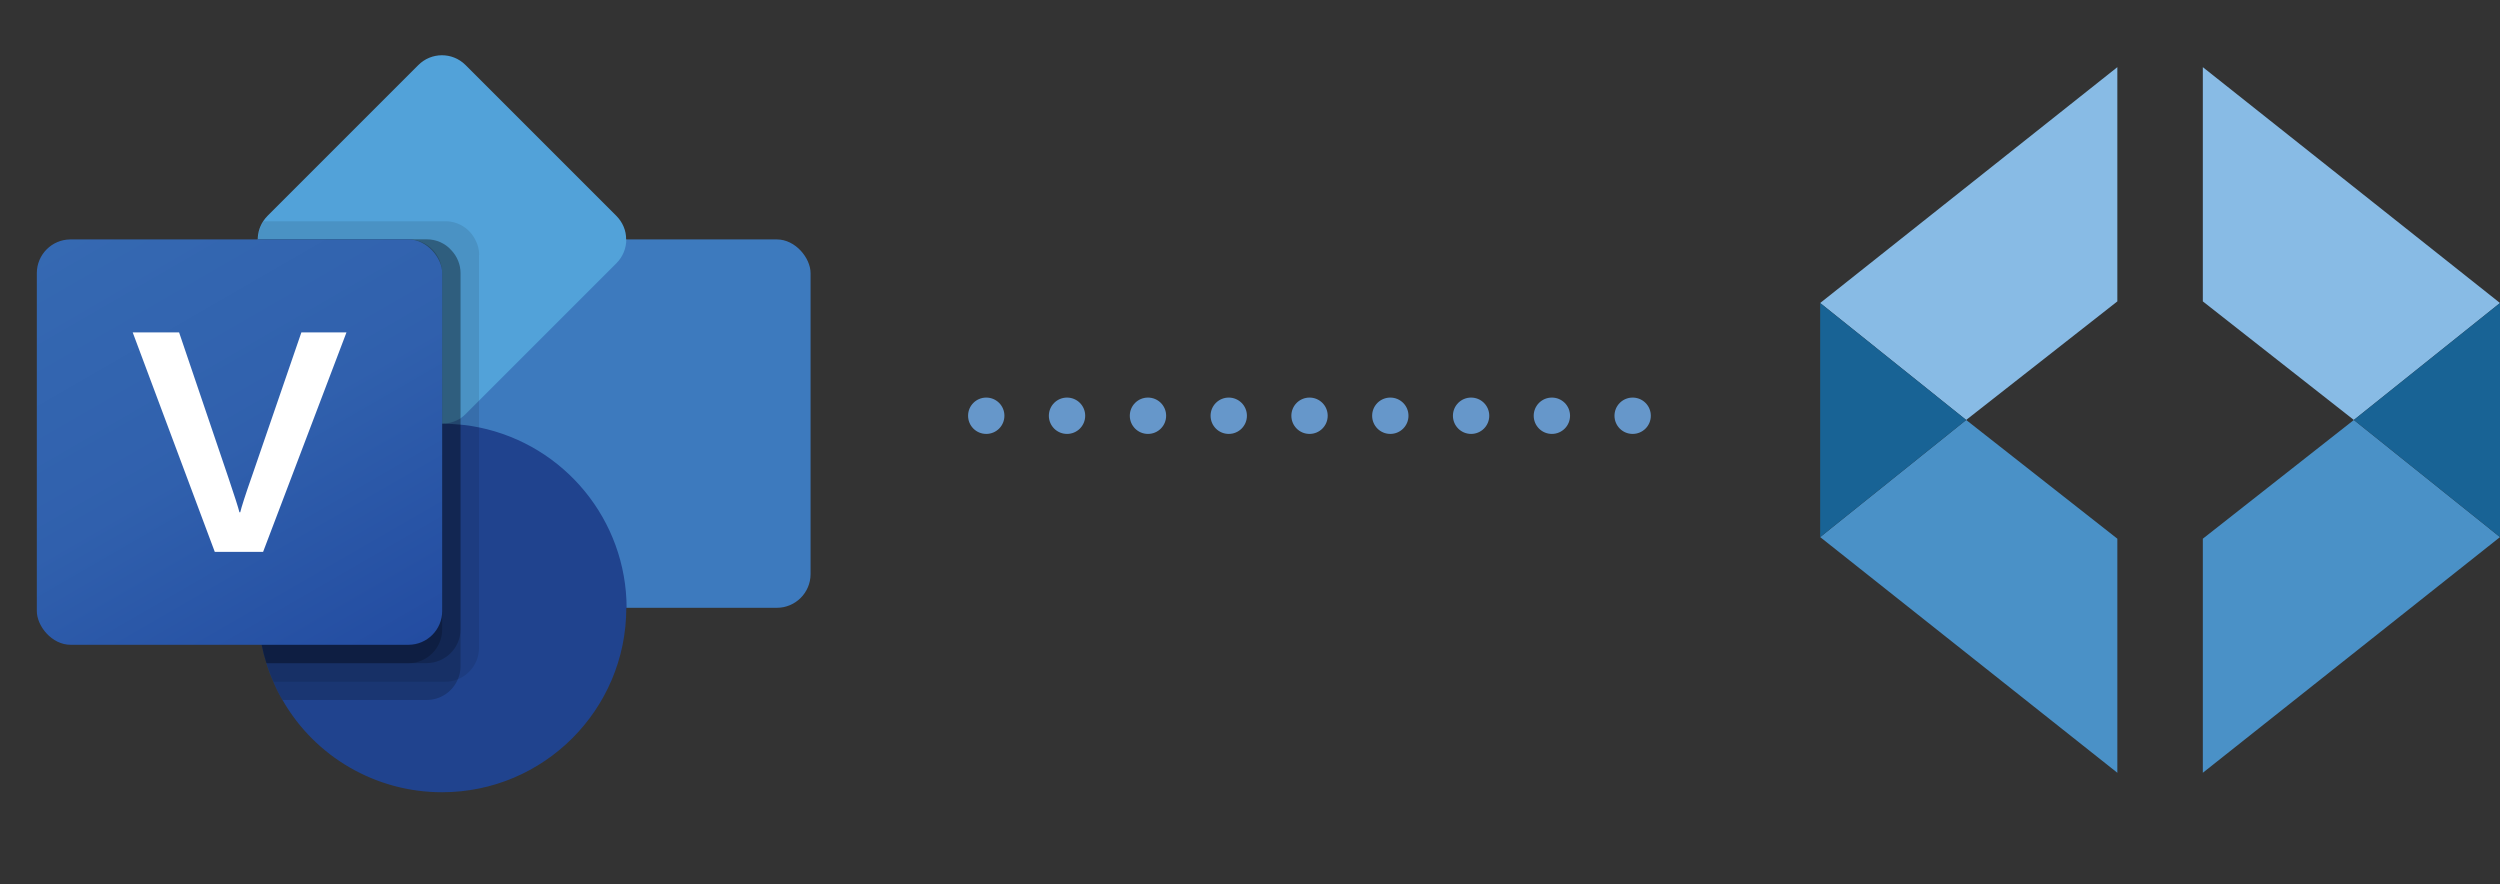 <?xml version="1.0" encoding="UTF-8"?><svg id="uuid-6cb81c56-555d-49f4-81eb-27a72a64a465" xmlns="http://www.w3.org/2000/svg" xmlns:xlink="http://www.w3.org/1999/xlink" viewBox="0 0 154.12 54.51"><rect x="0" y="0" width="154.12" height="54.51" fill="#333333" stroke="none"/><defs><linearGradient id="uuid-1ff3e7a0-3203-497d-ab0e-f20bd1a7b454" x1="6.61" y1="43.52" x2="22.92" y2="15.28" gradientTransform="translate(0 56.65) scale(1 -1)" gradientUnits="userSpaceOnUse"><stop offset="0" stop-color="#3569b2"/><stop offset=".5" stop-color="#3060ad"/><stop offset="1" stop-color="#234ca1"/></linearGradient></defs><path d="m38.43,36.23c-.62,0-1.12-.5-1.12-1.12s.5-1.12,1.12-1.12,1.12.5,1.12,1.12-.5,1.12-1.12,1.12Z" style="fill:#6697ca;"/><path d="m43.46,36.23c-.62,0-1.12-.5-1.12-1.12s.5-1.12,1.12-1.12,1.12.5,1.12,1.12-.5,1.12-1.12,1.12Z" style="fill:#6697ca;"/><path d="m48.49,36.23c-.62,0-1.12-.5-1.12-1.12s.5-1.12,1.12-1.12,1.12.5,1.12,1.12-.5,1.12-1.12,1.12Z" style="fill:#6697ca;"/><rect x="26.12" y="14.76" width="23.85" height="22.71" rx="2.08" ry="2.08" style="fill:#3d7abe;"/><path d="m0,0h54.51v54.51H0V0Z" style="fill:none;"/><path d="m38.61,14.76c0,.55-.22,1.08-.61,1.47l-8.47,8.47-.81.81c-.1.1-.21.2-.33.28-.34.21-.73.33-1.14.33-.55,0-1.08-.22-1.47-.61l-9.28-9.28c-.7-.69-.81-1.78-.27-2.6.08-.12.17-.23.27-.33l9.28-9.28c.8-.81,2.1-.82,2.91-.02,0,0,.01.01.02.02l9.28,9.28c.39.39.62.91.61,1.47Z" style="fill:#52a2d9;"/><path d="m38.61,37.48c0,6.27-5.09,11.36-11.36,11.36-4.06,0-7.81-2.16-9.83-5.68-.22-.36-.41-.74-.57-1.14-.17-.37-.31-.75-.43-1.14-1.88-5.98,1.44-12.36,7.43-14.24,1.1-.35,2.25-.52,3.41-.52.39,0,.76.02,1.14.06.38.03.76.09,1.14.17,5.28,1.09,9.08,5.73,9.09,11.13Z" style="fill:#20438e;"/><path d="m29.53,15.71v24.24c0,.84-.52,1.6-1.29,1.92-.25.1-.51.16-.78.16h-10.6c-.17-.37-.31-.75-.43-1.14-1.88-5.98,1.44-12.36,7.43-14.24,1.1-.35,2.25-.52,3.41-.52-.55,0-1.08-.22-1.47-.61l-9.28-9.28c-.7-.69-.81-1.78-.27-2.6h11.21c.78,0,1.49.44,1.84,1.14.16.29.24.61.24.94Z" style="fill:#010101; isolation:isolate; opacity:.1;"/><path d="m28.39,16.84v24.24c0,.27-.05.54-.16.78-.32.78-1.08,1.29-1.92,1.29h-8.89c-.22-.36-.41-.74-.57-1.14-.17-.37-.31-.75-.43-1.14-1.88-5.98,1.44-12.36,7.43-14.24,1.1-.35,2.25-.52,3.41-.52-.55,0-1.08-.22-1.47-.61l-9.28-9.28c-.39-.39-.62-.91-.61-1.47h10.41c.58,0,1.13.24,1.51.67.36.38.57.88.57,1.41Z" style="fill:#010101; isolation:isolate; opacity:.2;"/><path d="m28.39,16.84v21.96c0,1.14-.93,2.07-2.08,2.08h-9.89c-1.88-5.98,1.44-12.36,7.43-14.24,1.1-.35,2.25-.52,3.41-.52-.55,0-1.08-.22-1.47-.61l-9.28-9.28c-.39-.39-.62-.91-.61-1.47h10.41c.58,0,1.13.24,1.51.67.36.38.57.88.57,1.41Z" style="fill:#010101; isolation:isolate; opacity:.2;"/><path d="m27.26,16.84v9.28c-.55,0-1.08-.22-1.47-.61l-9.28-9.28c-.39-.39-.62-.91-.61-1.47h9.28c1.15,0,2.07.93,2.08,2.08Z" style="fill:#010101; isolation:isolate; opacity:.2;"/><path d="m27.26,26.12v12.69c0,1.14-.93,2.07-2.08,2.08h-8.76c-1.88-5.98,1.44-12.36,7.43-14.24,1.1-.35,2.25-.52,3.41-.52Z" style="fill:#010101; isolation:isolate; opacity:.2;"/><rect x="2.27" y="14.76" width="24.99" height="24.99" rx="2.08" ry="2.08" style="fill:url(#uuid-1ff3e7a0-3203-497d-ab0e-f20bd1a7b454);"/><path d="m14.08,29.45c.38,1.13.61,1.84.68,2.13h.05c.07-.3.31-1.06.74-2.28l3.03-8.81h2.78l-5.14,13.53h-2.98l-5.06-13.53h2.86l3.04,8.96Z" style="fill:#fff;"/><path d="m60.8,26.75c-.62,0-1.12-.5-1.12-1.12s.5-1.12,1.12-1.12,1.12.5,1.12,1.12-.5,1.12-1.12,1.12Z" style="fill:#6697ca;"/><path d="m65.78,26.75c-.62,0-1.12-.5-1.12-1.12s.5-1.12,1.12-1.12,1.12.5,1.12,1.12-.5,1.12-1.12,1.12Z" style="fill:#6697ca;"/><path d="m70.77,26.75c-.62,0-1.12-.5-1.12-1.12s.5-1.12,1.12-1.12,1.12.5,1.12,1.12-.5,1.12-1.12,1.12Z" style="fill:#6697ca;"/><path d="m75.75,26.75c-.62,0-1.12-.5-1.12-1.12s.5-1.12,1.12-1.12,1.12.5,1.12,1.12-.5,1.12-1.12,1.12Z" style="fill:#6697ca;"/><path d="m80.73,26.75c-.62,0-1.12-.5-1.12-1.12s.5-1.12,1.12-1.12,1.12.5,1.12,1.12-.5,1.12-1.12,1.12Z" style="fill:#6697ca;"/><path d="m85.71,26.75c-.62,0-1.12-.5-1.12-1.12s.5-1.12,1.12-1.12,1.12.5,1.12,1.12-.5,1.12-1.12,1.12Z" style="fill:#6697ca;"/><path d="m90.69,26.75c-.62,0-1.12-.5-1.12-1.12s.5-1.12,1.12-1.12,1.12.5,1.12,1.12-.5,1.12-1.12,1.12Z" style="fill:#6697ca;"/><path d="m95.67,26.75c-.62,0-1.12-.5-1.12-1.12s.5-1.12,1.12-1.12,1.12.5,1.12,1.12-.5,1.12-1.12,1.12Z" style="fill:#6697ca;"/><path d="m100.65,26.75c-.62,0-1.12-.5-1.12-1.12s.5-1.12,1.12-1.12,1.12.5,1.12,1.12-.5,1.12-1.12,1.12Z" style="fill:#6697ca;"/><polygon points="130.53 47.64 130.53 33.21 121.21 25.89 112.21 33.11 130.53 47.64" style="fill:#4a91c7;"/><polygon points="121.21 25.89 130.53 18.58 130.53 4.14 112.21 18.68 121.21 25.89" style="fill:#88bbe5;"/><polygon points="112.21 33.11 121.21 25.89 112.21 18.68 112.21 33.11" style="fill:#186395;"/><polygon points="135.8 33.21 135.8 47.64 154.12 33.11 145.11 25.89 135.8 33.21" style="fill:#4a91c7;"/><polygon points="135.8 4.14 135.8 18.58 145.11 25.89 154.12 18.68 135.8 4.14" style="fill:#88bbe5;"/><polygon points="145.11 25.89 154.12 33.11 154.12 18.68 145.11 25.89" style="fill:#186395;"/></svg>
